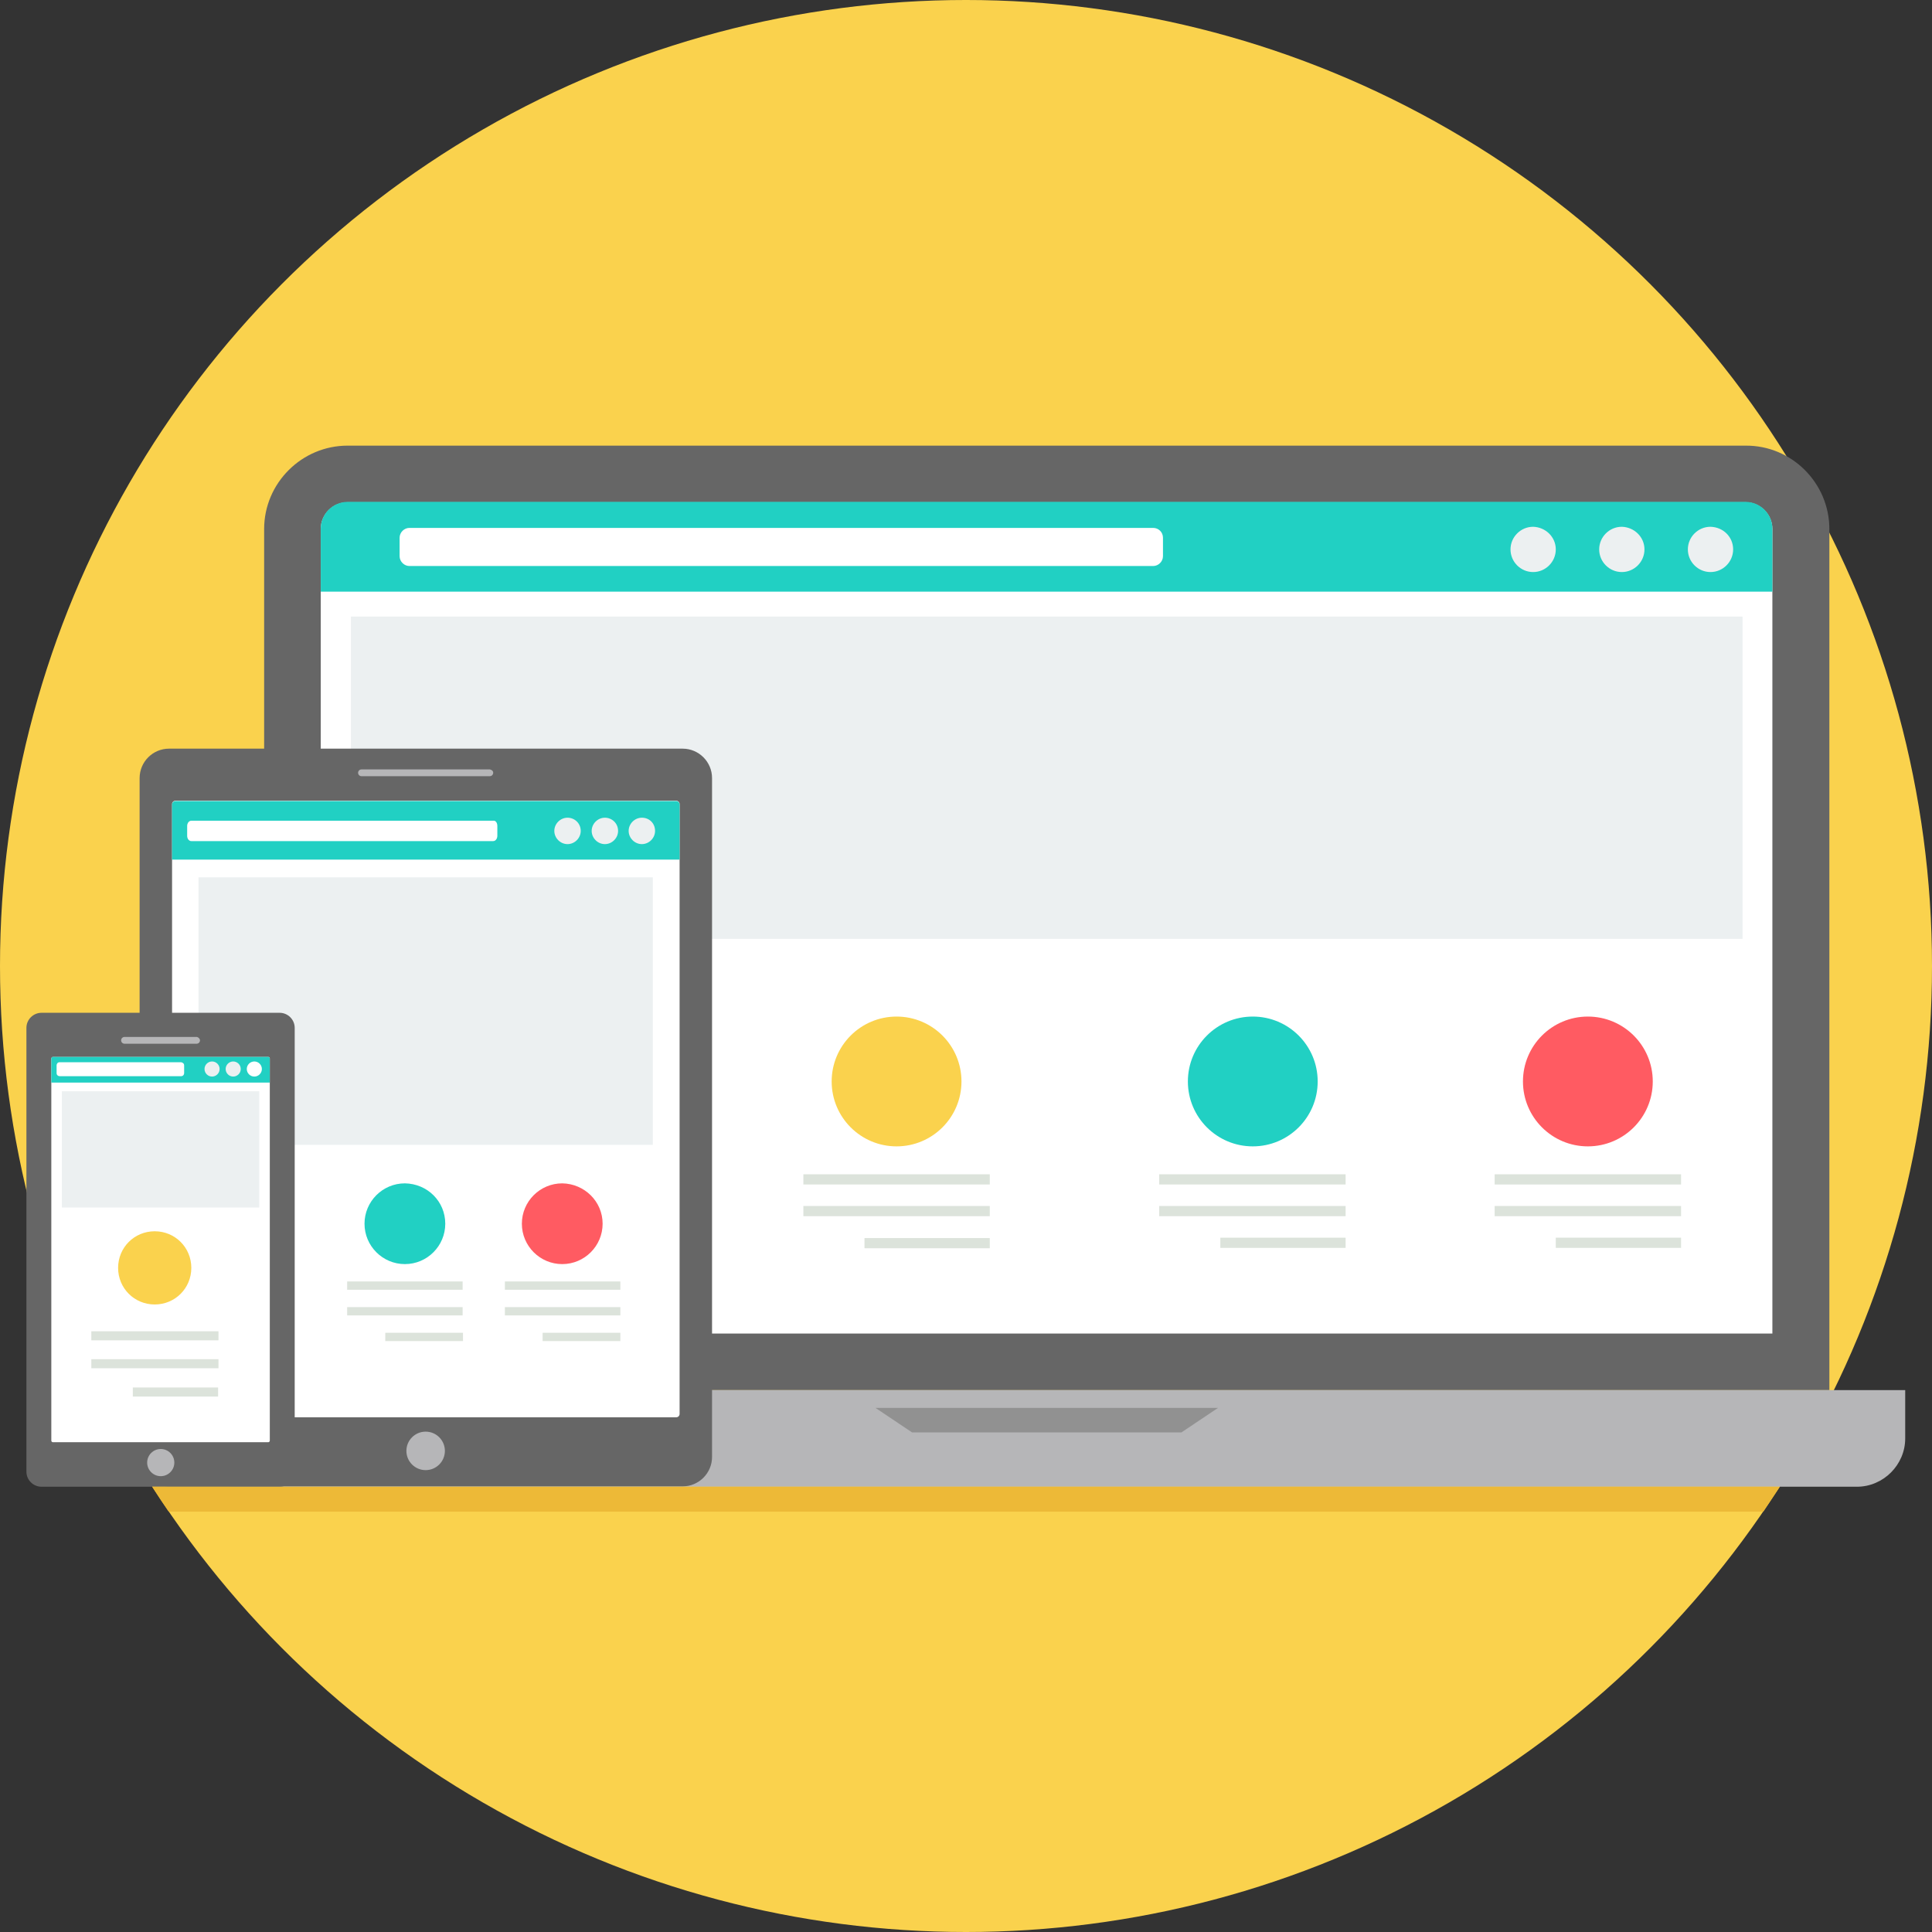 <?xml version="1.0" encoding="utf-8"?>
<!-- Generator: Adobe Illustrator 24.0.0, SVG Export Plug-In . SVG Version: 6.00 Build 0)  -->
<svg version="1.1" id="Layer_1" xmlns="http://www.w3.org/2000/svg" xmlns:xlink="http://www.w3.org/1999/xlink" x="0px" y="0px"
	 viewBox="0 0 512 512" style="enable-background:new 0 0 512 512;" xml:space="preserve">
<rect x="0" y="0" width="512" height="512" fill="#333333" stroke="none"/>
<style type="text/css">
	.st0{fill:#FAD24D;}
	.st1{fill:#666666;}
	.st2{fill:#FFFFFF;}
	.st3{fill:#ECF0F1;}
	.st4{fill:#B6B6B8;}
	.st5{fill:#919191;}
	.st6{fill:#21D0C3;}
	.st7{fill:#FF5B62;}
	.st8{fill:#DCE3DB;}
	.st9{fill:#EDB937;}
</style>
<circle class="st0" cx="256" cy="256" r="256"/>
<path class="st1" d="M484.8,140.2v228.2H70V140.2c0-12.2,10-22.1,22.1-22.1h370.5C474.8,118,484.8,128,484.8,140.2z"/>
<path class="st2" d="M469.7,353.4L469.7,353.4l0-213.2c0-3.9-3.2-7.1-7.1-7.1H92.1c-3.9,0-7.1,3.2-7.1,7.1v213.2H469.7L469.7,353.4z
	"/>
<path class="st3" d="M461.8,248.8H93v-85.4h368.8V248.8z"/>
<path class="st4" d="M504.9,368.4v12.8c0,7-5.8,12.8-12.8,12.8H62.6c-7,0-12.8-5.8-12.8-12.8v-12.8H504.9L504.9,368.4z"/>
<path class="st5" d="M322.8,373.1l-9.7,6.5h-71.4l-9.7-6.5H322.8L322.8,373.1z"/>
<path class="st1" d="M188.7,206.2v179.9c0,4.3-3.5,7.8-7.8,7.8H44.8c-4.3,0-7.8-3.5-7.8-7.8V206.2c0-4.3,3.5-7.8,7.8-7.8h136.1
	C185.2,198.4,188.7,201.9,188.7,206.2z"/>
<path class="st2" d="M180.1,213.1v161.6c0,0.5-0.4,0.9-0.9,0.9H46.5c-0.5,0-0.9-0.4-0.9-0.9V213.1c0-0.5,0.4-0.9,0.9-0.9h132.7
	C179.7,212.2,180.1,212.6,180.1,213.1z"/>
<circle class="st4" cx="112.8" cy="384.5" r="5.1"/>
<path class="st3" d="M173,303.4H52.6v-70.9H173V303.4z"/>
<path class="st1" d="M78.1,272.4V390c0,2.2-1.8,4-4,4H11c-2.2,0-4-1.8-4-4V272.4c0-2.2,1.8-4,4-4h63.1
	C76.3,268.4,78.1,270.2,78.1,272.4z"/>
<path class="st2" d="M71.5,280.5v101.3c0,0.2-0.2,0.4-0.4,0.4H14c-0.2,0-0.4-0.2-0.4-0.4V280.5c0-0.2,0.2-0.4,0.4-0.4h57.1
	C71.4,280.1,71.5,280.3,71.5,280.5z"/>
<g>
	<circle class="st4" cx="42.6" cy="387.6" r="3.6"/>
	<path class="st4" d="M53,275.7L53,275.7c0,0.5-0.4,0.9-0.9,0.9H33c-0.5,0-0.9-0.4-0.9-0.9v0c0-0.5,0.4-0.9,0.9-0.9h19.2
		C52.6,274.9,53,275.3,53,275.7z"/>
</g>
<path class="st6" d="M85,156.8L85,156.8l0-16.7c0-3.9,3.2-7.1,7.1-7.1h370.5c3.9,0,7.1,3.2,7.1,7.1v16.7L85,156.8L85,156.8z"/>
<path class="st2" d="M308.2,142.5v4.9c0,1.4-1.2,2.6-2.6,2.6H108.5c-1.4,0-2.6-1.2-2.6-2.6v-4.9c0-1.4,1.2-2.6,2.6-2.6h197.1
	C307,139.9,308.2,141,308.2,142.5z"/>
<g>
	<path class="st3" d="M459.3,145.6c0,3.3-2.7,6-6,6c-3.3,0-6-2.7-6-6s2.7-6,6-6C456.7,139.7,459.3,142.3,459.3,145.6z"/>
	<path class="st3" d="M435.8,145.6c0,3.3-2.7,6-6,6c-3.3,0-6-2.7-6-6s2.7-6,6-6C433.1,139.7,435.8,142.3,435.8,145.6z"/>
	<path class="st3" d="M412.3,145.6c0,3.3-2.7,6-6,6c-3.3,0-6-2.7-6-6s2.7-6,6-6C409.6,139.7,412.3,142.3,412.3,145.6z"/>
</g>
<path class="st7" d="M438,286.6c0,9.5-7.7,17.2-17.2,17.2c-9.5,0-17.2-7.7-17.2-17.2c0-9.5,7.7-17.2,17.2-17.2
	C430.3,269.4,438,277.1,438,286.6z"/>
<path class="st6" d="M349.2,286.6c0,9.5-7.7,17.2-17.2,17.2s-17.2-7.7-17.2-17.2c0-9.5,7.7-17.2,17.2-17.2S349.2,277.1,349.2,286.6z
	"/>
<g>
	<path class="st8" d="M445.5,313.9h-49.4v-2.7h49.4C445.5,311.2,445.5,313.9,445.5,313.9z M445.5,330.7h-33.2v-2.7h33.2
		C445.5,328.1,445.5,330.7,445.5,330.7z M445.5,322.3h-49.4v-2.7h49.4C445.5,319.6,445.5,322.3,445.5,322.3z"/>
	<path class="st8" d="M356.6,313.9h-49.4v-2.7h49.4V313.9z M356.6,330.7h-33.2v-2.7h33.2V330.7z M356.6,322.3h-49.4v-2.7h49.4V322.3
		z"/>
</g>
<path class="st0" d="M254.8,286.6c0,9.5-7.7,17.2-17.2,17.2s-17.2-7.7-17.2-17.2c0-9.5,7.7-17.2,17.2-17.2
	C247.1,269.4,254.8,277.1,254.8,286.6z"/>
<path class="st8" d="M262.3,311.2l0,2.7h-49.4v-2.7H262.3L262.3,311.2z M262.3,328.1v2.7h-33.2v-2.7H262.3L262.3,328.1z
	 M262.3,319.6l0,2.7h-49.4v-2.7H262.3L262.3,319.6z"/>
<path class="st7" d="M159.7,324.3c0,5.9-4.8,10.7-10.7,10.7c-5.9,0-10.7-4.8-10.7-10.7s4.8-10.7,10.7-10.7
	C154.9,313.7,159.7,318.4,159.7,324.3z"/>
<path class="st8" d="M164.4,341.8h-30.6v-2.2h30.6V341.8z M164.4,355.4h-20.6v-2.2h20.6V355.4z M164.4,348.6h-30.6v-2.2h30.6V348.6z
	"/>
<path class="st6" d="M118,324.3c0,5.9-4.8,10.7-10.7,10.7s-10.7-4.8-10.7-10.7s4.8-10.7,10.7-10.7C113.3,313.7,118,318.4,118,324.3z
	"/>
<path class="st8" d="M122.7,341.8H92v-2.2h30.6V341.8z M122.7,355.4h-20.6v-2.2h20.6V355.4z M122.7,348.6H92v-2.2h30.6V348.6z"/>
<path class="st6" d="M45.6,227.8v-14.6c0-0.5,0.4-0.9,0.9-0.9h132.7c0.5,0,0.9,0.4,0.9,0.9v14.6H45.6L45.6,227.8z"/>
<g>
	<path class="st3" d="M173.6,220.2c0,1.9-1.6,3.5-3.5,3.5c-1.9,0-3.5-1.6-3.5-3.5s1.6-3.5,3.5-3.5
		C172.1,216.7,173.6,218.2,173.6,220.2z"/>
	<path class="st3" d="M163.8,220.2c0,1.9-1.6,3.5-3.5,3.5s-3.5-1.6-3.5-3.5s1.6-3.5,3.5-3.5S163.8,218.2,163.8,220.2z"/>
	<path class="st3" d="M153.9,220.2c0,1.9-1.6,3.5-3.5,3.5c-1.9,0-3.5-1.6-3.5-3.5s1.6-3.5,3.5-3.5
		C152.3,216.7,153.9,218.2,153.9,220.2z"/>
</g>
<path class="st2" d="M131.8,218.9v2.6c0,0.8-0.5,1.4-1.1,1.4h-80c-0.6,0-1.1-0.6-1.1-1.4v-2.6c0-0.8,0.5-1.4,1.1-1.4h80
	C131.4,217.4,131.8,218.1,131.8,218.9z"/>
<path class="st6" d="M13.6,286.9l0-6.4c0-0.2,0.2-0.4,0.4-0.4h57.1c0.2,0,0.4,0.2,0.4,0.4v6.4H13.6L13.6,286.9z"/>
<path class="st2" d="M69.4,283.3c0,1.1-0.9,2-2,2c-1.1,0-2-0.9-2-2c0-1.1,0.9-2,2-2C68.5,281.3,69.4,282.2,69.4,283.3z"/>
<g>
	<path class="st3" d="M63.8,283.3c0,1.1-0.9,2-2,2s-2-0.9-2-2c0-1.1,0.9-2,2-2C62.9,281.3,63.8,282.2,63.8,283.3z"/>
	<path class="st3" d="M58.2,283.3c0,1.1-0.9,2-2,2c-1.1,0-2-0.9-2-2c0-1.1,0.9-2,2-2C57.3,281.3,58.2,282.2,58.2,283.3z"/>
</g>
<path class="st2" d="M48.8,282.3v2.1c0,0.4-0.3,0.8-0.8,0.8H15.8c-0.4,0-0.8-0.3-0.8-0.8v-2.1c0-0.4,0.3-0.8,0.8-0.8H48
	C48.5,281.6,48.8,281.9,48.8,282.3z"/>
<path class="st3" d="M68.7,289.1V320H16.4v-30.8H68.7L68.7,289.1z"/>
<path class="st0" d="M50.7,336c0,5.4-4.3,9.7-9.7,9.7s-9.7-4.3-9.7-9.7c0-5.4,4.3-9.7,9.7-9.7C46.4,326.3,50.7,330.6,50.7,336z"/>
<path class="st8" d="M57.9,355.2H24.2v-2.4h33.7V355.2z M57.9,370.1H35.2v-2.4h22.6V370.1z M57.9,362.6H24.2v-2.4h33.7V362.6z"/>
<path class="st9" d="M467.3,400.6H44.7c-1.5-2.2-3-4.4-4.4-6.6h431.4C470.2,396.2,468.8,398.4,467.3,400.6z"/>
<path class="st4" d="M130.7,204.8L130.7,204.8c0,0.5-0.4,0.9-0.9,0.9h-34c-0.5,0-0.9-0.4-0.9-0.9v0c0-0.5,0.4-0.9,0.9-0.9h34
	C130.3,204,130.7,204.3,130.7,204.8z"/>
</svg>
